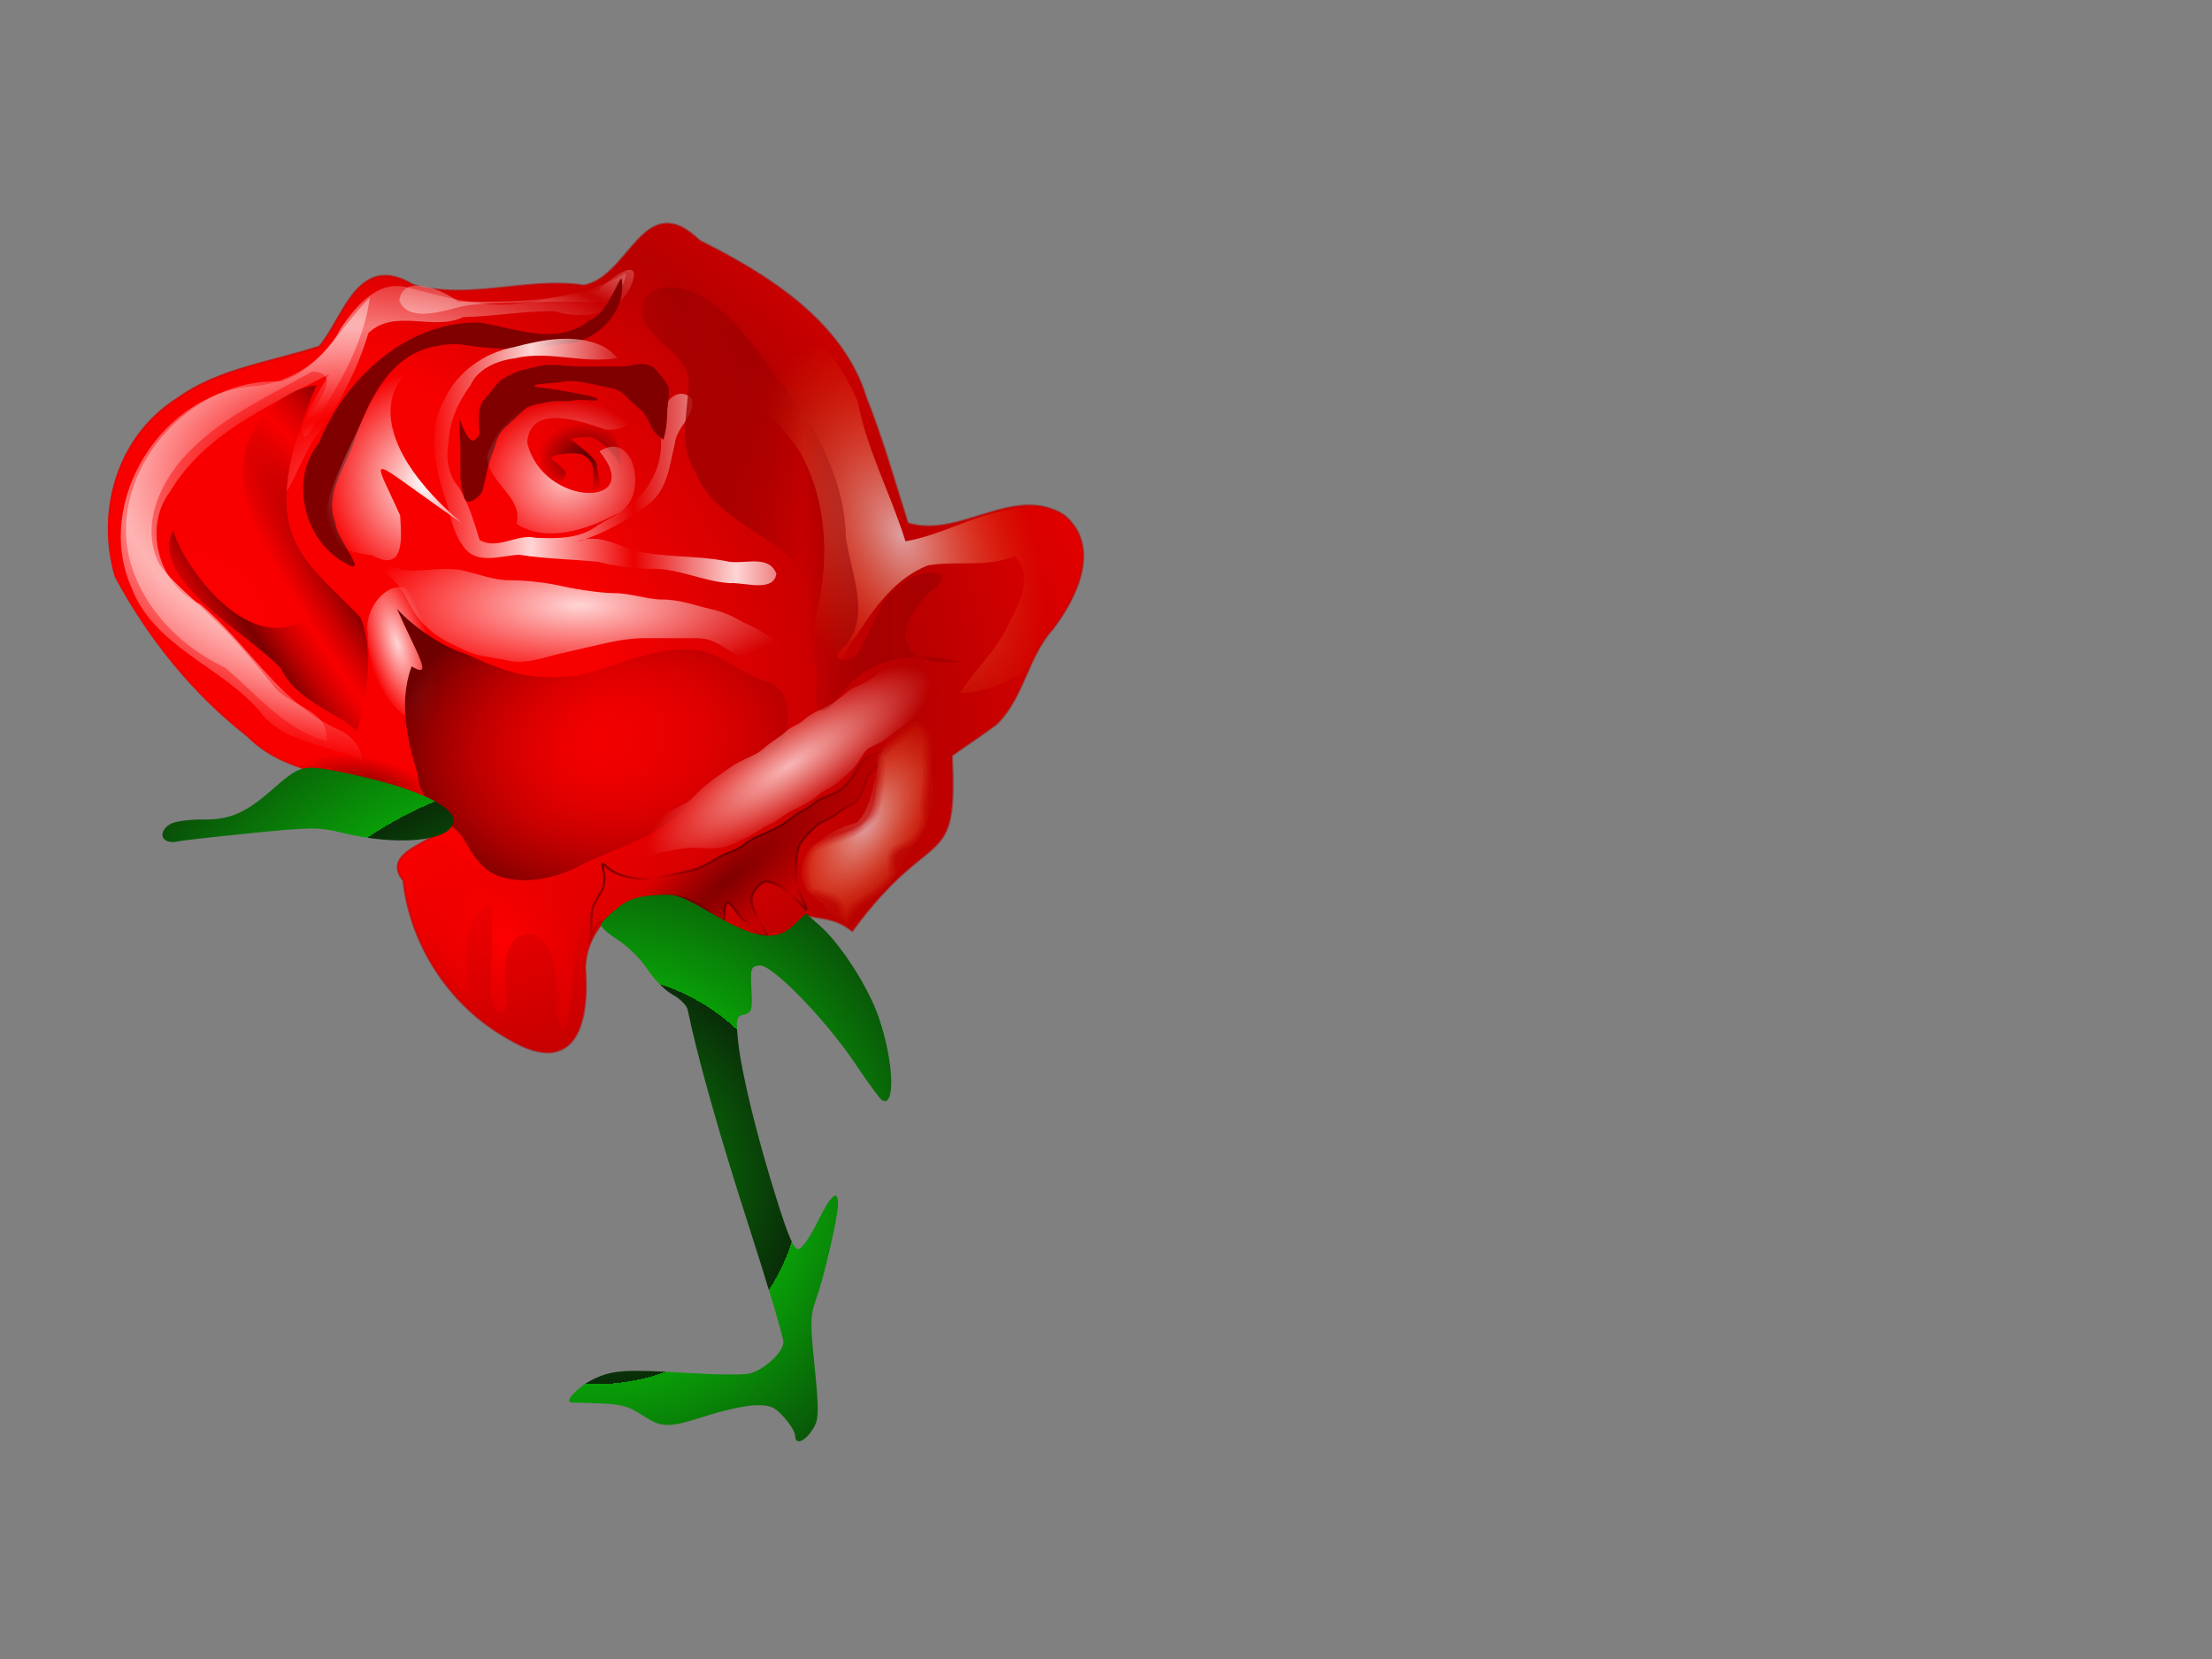 <?xml version="1.0"?><svg width="640" height="480" xmlns="http://www.w3.org/2000/svg" xmlns:xlink="http://www.w3.org/1999/xlink">
 <rect width="100%" height="100%" fill="#808080" stroke="none"/>
 <defs>
  <linearGradient id="linearGradient7475">
   <stop stop-color="#099d08" id="stop7477" offset="0"/>
   <stop stop-color="#092d08" id="stop7479" offset="1"/>
  </linearGradient>
  <radialGradient spreadMethod="repeat" gradientUnits="userSpaceOnUse" gradientTransform="matrix(0.563,-5.591817e-2,5.565792e-2,0.56,-135.988,11.023)" r="105.428" fy="637.867" fx="484.537" cy="637.867" cx="484.537" id="radialGradient7481" xlink:href="#linearGradient7475"/>
  <linearGradient id="linearGradient2918">
   <stop stop-color="#ffd5d5" offset="0" id="stop2920"/>
   <stop stop-color="#ffd5d5" stop-opacity="0" offset="1" id="stop2922"/>
  </linearGradient>
  <linearGradient id="linearGradient2996">
   <stop stop-color="#790000" offset="0" id="stop2998"/>
   <stop stop-color="#a60000" stop-opacity="0" offset="1" id="stop3000"/>
  </linearGradient>
  <linearGradient id="linearGradient3008">
   <stop stop-color="maroon" offset="0" id="stop3010"/>
   <stop stop-color="maroon" stop-opacity="0" offset="1" id="stop3012"/>
  </linearGradient>
  <linearGradient id="linearGradient3018">
   <stop stop-color="white" offset="0" id="stop3020"/>
   <stop stop-color="white" stop-opacity="0" offset="1" id="stop3022"/>
  </linearGradient>
  <linearGradient id="linearGradient3061">
   <stop stop-color="#ffd5d5" offset="0" id="stop3063"/>
   <stop stop-color="#ffd5d5" stop-opacity="0" offset="1" id="stop3065"/>
  </linearGradient>
  <linearGradient id="linearGradient3104">
   <stop stop-color="maroon" offset="0" id="stop3106"/>
   <stop stop-color="maroon" stop-opacity="0" offset="1" id="stop3108"/>
  </linearGradient>
  <linearGradient id="linearGradient3114">
   <stop stop-color="#500" offset="0" id="stop3116"/>
   <stop stop-color="#500" stop-opacity="0" offset="1" id="stop3118"/>
  </linearGradient>
  <linearGradient id="linearGradient3132">
   <stop stop-color="#ffd5d5" offset="0" id="stop3134"/>
   <stop stop-color="#ffd5d5" stop-opacity="0" offset="1" id="stop3136"/>
  </linearGradient>
  <linearGradient id="linearGradient3221">
   <stop stop-color="#fa0000" offset="0" id="stop3223"/>
   <stop stop-color="#f70000" id="stop3432" offset="0.56"/>
   <stop stop-color="#b70000" offset="1" id="stop3225"/>
  </linearGradient>
  <linearGradient id="linearGradient3308">
   <stop stop-color="red" stop-opacity="0" id="stop3310" offset="0"/>
   <stop stop-color="#6e0000" id="stop3312" offset="1"/>
  </linearGradient>
  <linearGradient id="linearGradient3359">
   <stop stop-color="#ffd5d5" stop-opacity="0.852" offset="0" id="stop3361"/>
   <stop stop-color="#ffe6d5" stop-opacity="0" offset="1" id="stop3363"/>
  </linearGradient>
  <linearGradient id="linearGradient3369">
   <stop stop-color="#720000" offset="0" id="stop3371"/>
   <stop stop-color="black" stop-opacity="0" offset="1" id="stop3373"/>
  </linearGradient>
  <linearGradient id="linearGradient3379">
   <stop stop-color="maroon" offset="0" id="stop3381"/>
   <stop stop-color="maroon" stop-opacity="0" offset="1" id="stop3383"/>
  </linearGradient>
  <linearGradient id="linearGradient3389">
   <stop stop-color="red" offset="0" id="stop3391"/>
   <stop stop-color="#df0000" stop-opacity="0" offset="1" id="stop3393"/>
  </linearGradient>
  <linearGradient id="linearGradient3424">
   <stop stop-color="#fa0000" offset="0" id="stop3426"/>
   <stop stop-color="#b70000" stop-opacity="0.5" offset="1" id="stop3428"/>
  </linearGradient>
  <linearGradient id="linearGradient3483">
   <stop stop-color="#a00" offset="0" id="stop3485"/>
   <stop stop-color="#7f0000" stop-opacity="0" offset="1" id="stop3487"/>
  </linearGradient>
  <linearGradient id="linearGradient3493">
   <stop stop-color="#ffd5d5" offset="0" id="stop3495"/>
   <stop stop-color="#ffd5d5" stop-opacity="0" offset="1" id="stop3497"/>
  </linearGradient>
  <linearGradient id="linearGradient3501">
   <stop stop-color="#efedef" offset="0" id="stop3503"/>
   <stop stop-color="#ff5d00" stop-opacity="0" offset="1" id="stop3505"/>
  </linearGradient>
  <linearGradient id="linearGradient3228">
   <stop stop-color="#a00" offset="0" id="stop3230"/>
   <stop stop-color="#a00" stop-opacity="0" offset="1" id="stop3232"/>
  </linearGradient>
  <linearGradient id="linearGradient3653">
   <stop stop-color="#ffd5d5" offset="0" id="stop3655"/>
   <stop stop-color="#ffd5d5" stop-opacity="0" offset="1" id="stop3657"/>
  </linearGradient>
  <linearGradient id="linearGradient3663">
   <stop stop-color="maroon" offset="0" id="stop3665"/>
   <stop stop-color="maroon" stop-opacity="0" offset="1" id="stop3667"/>
  </linearGradient>
  <radialGradient r="35.736" fy="367.258" fx="240.584" cy="367.258" cx="240.584" gradientTransform="matrix(0.586,0.11,-4.66698e-2,0.249,-18.491,110.072)" gradientUnits="userSpaceOnUse" id="radialGradient8509" xlink:href="#linearGradient3663"/>
  <radialGradient r="95.904" fy="274.815" fx="343.485" cy="274.815" cx="343.485" gradientTransform="matrix(0.666,0,0,0.234,-61.137,110.792)" gradientUnits="userSpaceOnUse" id="radialGradient8512" xlink:href="#linearGradient3493"/>
  <linearGradient y2="1.373" x2="3.115" y1="1.373" x1="2.685" spreadMethod="reflect" gradientTransform="matrix(0.666,0,0,0.614,-61.137,-8.551)" id="linearGradient8515" xlink:href="#linearGradient3483"/>
  <radialGradient r="95.726" fy="261.378" fx="473.723" cy="261.378" cx="473.723" gradientTransform="matrix(0.364,-0.133,0.253,0.587,22.015,64.345)" gradientUnits="userSpaceOnUse" id="radialGradient8518" xlink:href="#linearGradient3501"/>
  <radialGradient r="28.831" fy="397.391" fx="469.702" cy="397.391" cx="469.702" gradientTransform="matrix(0.579,0.303,-0.666,1.082,243.228,-333.499)" gradientUnits="userSpaceOnUse" id="radialGradient8521" xlink:href="#linearGradient3501"/>
  <radialGradient r="28.831" fy="397.391" fx="469.702" cy="397.391" cx="469.702" gradientTransform="matrix(0.579,0.303,-0.666,1.082,243.228,-333.499)" gradientUnits="userSpaceOnUse" id="radialGradient8524" xlink:href="#linearGradient3501"/>
  <radialGradient r="28.831" fy="397.391" fx="469.702" cy="397.391" cx="469.702" gradientTransform="matrix(0.579,0.303,-0.666,1.082,243.228,-333.499)" gradientUnits="userSpaceOnUse" id="radialGradient8527" xlink:href="#linearGradient3501"/>
  <radialGradient r="28.831" fy="397.391" fx="469.702" cy="397.391" cx="469.702" gradientTransform="matrix(0.579,0.303,-0.666,1.082,243.228,-333.499)" gradientUnits="userSpaceOnUse" id="radialGradient8530" xlink:href="#linearGradient3501"/>
  <radialGradient r="28.831" fy="397.391" fx="469.702" cy="397.391" cx="469.702" gradientTransform="matrix(0.579,0.303,-0.666,1.082,243.228,-333.499)" gradientUnits="userSpaceOnUse" id="radialGradient8533" xlink:href="#linearGradient3501"/>
  <radialGradient r="40.555" fy="456.771" fx="310.659" cy="456.771" cx="310.659" spreadMethod="reflect" gradientTransform="matrix(0.666,-0.442,0.669,0.856,-366.764,18.044)" gradientUnits="userSpaceOnUse" id="radialGradient8536" xlink:href="#linearGradient3389"/>
  <radialGradient r="66.669" fy="432.156" fx="401.573" cy="432.156" cx="401.573" gradientTransform="matrix(0.705,-0.611,0.158,0.155,-141.192,433.458)" gradientUnits="userSpaceOnUse" id="radialGradient8539" xlink:href="#linearGradient3379"/>
  <radialGradient r="66.669" fy="432.156" fx="401.573" cy="432.156" cx="401.573" spreadMethod="reflect" gradientTransform="matrix(0.705,-0.611,0.158,0.155,-141.192,433.458)" gradientUnits="userSpaceOnUse" id="radialGradient8541" xlink:href="#linearGradient3369"/>
  <radialGradient r="68.643" fy="375.274" fx="434.364" cy="375.274" cx="434.364" gradientTransform="matrix(0.586,-0.391,0.127,0.161,-73.958,330.991)" gradientUnits="userSpaceOnUse" id="radialGradient8544" xlink:href="#linearGradient3359"/>
  <radialGradient r="39.487" fy="241.636" fx="337.811" cy="241.636" cx="337.811" gradientTransform="matrix(0.666,0,0,0.591,-61.565,-4.049)" gradientUnits="userSpaceOnUse" id="radialGradient8547" xlink:href="#linearGradient3132"/>
  <radialGradient r="27.261" fy="229.493" fx="345.449" cy="229.493" cx="345.449" gradientTransform="matrix(0.49,2.288042e-6,-2.022767e-6,0.368,-0.245,47.928)" gradientUnits="userSpaceOnUse" id="radialGradient8550" xlink:href="#linearGradient3114"/>
  <linearGradient y2="3.031" x2="3.016" y1="3.031" x1="3.363" gradientTransform="matrix(0.666,0,0,0.614,-61.137,-8.551)" id="linearGradient8553" xlink:href="#linearGradient3104"/>
  <linearGradient y2="2.118" x2="2.513" y1="2.118" x1="2.071" spreadMethod="reflect" gradientTransform="matrix(0.666,0,0,0.614,-61.137,-8.551)" id="linearGradient8556" xlink:href="#linearGradient3061"/>
  <radialGradient r="32.213" fy="235.695" fx="276.574" cy="235.695" cx="276.574" gradientTransform="matrix(0.948,1.52721e-2,-1.895433e-2,0.999,-134.599,-100.221)" gradientUnits="userSpaceOnUse" id="radialGradient8559" xlink:href="#linearGradient3018"/>
  <linearGradient y2="1.929" x2="1.697" y1="1.929" x1="2.166" gradientTransform="matrix(0.666,0,0,0.614,-61.137,-8.551)" id="linearGradient8562" xlink:href="#linearGradient3008"/>
  <linearGradient y2="4.098" x2="1.633" y1="4.098" x1="1.578" gradientTransform="matrix(2.244,0.181,0,0.72,-456.014,-67.849)" id="linearGradient8565" xlink:href="#linearGradient3228"/>
  <radialGradient r="39.844" fy="288.333" fx="233.894" cy="288.333" cx="233.894" spreadMethod="reflect" gradientTransform="matrix(-1.15,-1.712,0.326,-0.186,281.573,633.796)" gradientUnits="userSpaceOnUse" id="radialGradient8568" xlink:href="#linearGradient2996"/>
  <radialGradient r="114.765" fy="249.429" fx="273.813" cy="249.429" cx="273.813" spreadMethod="reflect" gradientTransform="matrix(0.335,6.396195e-2,-4.778956e-2,0.213,31.482,73.605)" gradientUnits="userSpaceOnUse" id="radialGradient8571" xlink:href="#linearGradient2918"/>
  <radialGradient r="85.921" fy="353.067" fx="373.925" cy="353.067" cx="373.925" gradientTransform="matrix(0.856,-9.581519e-2,7.740234e-2,0.587,-161.164,43.944)" gradientUnits="userSpaceOnUse" id="radialGradient8574" xlink:href="#linearGradient3308"/>
  <radialGradient r="3.485" fy="303.991" fx="249.545" cy="303.991" cx="249.545" gradientTransform="matrix(2.689,-0.215,1.857,7.096,-1120.6,-1917.268)" gradientUnits="userSpaceOnUse" id="radialGradient8577" xlink:href="#linearGradient3653"/>
  <radialGradient r="114.765" fy="249.429" fx="273.813" cy="249.429" cx="273.813" spreadMethod="reflect" gradientTransform="matrix(0.335,6.396195e-2,-4.778956e-2,0.213,31.482,75.101)" gradientUnits="userSpaceOnUse" id="radialGradient8580" xlink:href="#linearGradient2918"/>
  <radialGradient r="212.105" fy="404.676" fx="151.977" cy="404.676" cx="151.977" spreadMethod="reflect" gradientTransform="matrix(0.925,0.377,-0.305,0.635,40.679,-140.507)" gradientUnits="userSpaceOnUse" id="radialGradient8583" xlink:href="#linearGradient3221"/>
  <radialGradient r="212.105" fy="404.929" fx="151.241" cy="404.929" cx="151.241" gradientTransform="matrix(0.925,0.377,-0.305,0.635,41.436,-140.39)" gradientUnits="userSpaceOnUse" id="radialGradient8585" xlink:href="#linearGradient3424"/>
 </defs>
 <g>
  <title>Layer 1</title>
  <g id="layer1">
   <g id="g8600">
    <path fill="url(#radialGradient8583)" fill-rule="evenodd" stroke="url(#radialGradient8585)" stroke-width="0.639px" d="m118.793,229.532c-15.781,-5.227 -34.967,-4.288 -47.081,-16.597c-16.141,-12.561 -28.915,-28.802 -38.229,-46.13c-5.458,-18.499 0.243,-40.395 18.047,-51.575c11.864,-8.54 27.228,-10.414 40.913,-14.946c7.155,-8.391 11.015,-27.409 27.013,-17.859c16.264,4.723 33.064,-2.299 49.511,0.188c13.417,-2.531 17.268,-28.607 33.498,-12.928c20.416,10.171 41.497,23.754 48.148,45.439c4.75,11.871 8.172,24.138 12.023,36.27c15.141,4.685 30.694,-11.363 45.162,-2.358c10.879,9.021 3.785,23.803 -3.294,33.021c-7.391,8.296 -8.232,19.655 -16.289,27.523c-6.165,4.57 -9.636,6.613 -12.822,9.042c1.704,34.586 -5.468,18.847 -28.815,50.727c-4.845,-3.797 -7.875,-3.319 -13.509,-4.641c-8.421,16.442 -24.137,2.946 -35.116,-3.396c-14.772,-6.639 -28.502,6.041 -28.696,18.692c1.564,21.109 -5.786,30.381 -22.155,20.506c-17.233,-9.592 -28.372,-27.45 -30.35,-45.769c-9.175,-11.359 23.713,-11.835 7.048,-21.841c-1.408,-1.405 -3.057,-2.662 -5.009,-3.37z" id="path2020"/>
    <path opacity="0.566" fill="url(#radialGradient8580)" fill-rule="evenodd" stroke-width="1px" d="m104.911,220.185c-9.831,-4.894 -22.756,-4.851 -29.77,-14.407c-11.227,-13.066 -30.603,-18.646 -37.092,-35.749c-11.095,-24.968 9.18,-57.161 36.387,-58.363c10.098,-1.376 19.445,-7.466 24.142,-16.608c4.177,-6.218 10.405,-13.954 18.879,-12c10.945,2.756 22.07,6.248 33.498,4.639c7.495,-0.707 14.719,-3.104 22.225,-3.731c2.59,-3.022 13.27,-10.78 9.437,-1.417c-3.613,8.833 -14.176,9.903 -22.121,7.509c-8.861,-0.146 -17.625,1.502 -26.472,1.688c-8.677,4.18 -19.824,-2.659 -27.433,4.619c-3.146,10.582 -8.308,20.444 -14.863,29.287c-3.311,4.459 -7.477,15.235 -8.813,16.463c0.479,-12.284 6.014,-23.659 12.389,-33.919c-16.868,8.923 -35.993,17.009 -46.169,34.154c-7.875,10.425 -3.085,27.312 8.808,32.452c14.013,11.761 23.39,29.316 40.836,36.707c3.293,1.642 5.829,4.956 6.134,8.676z" id="path2950"/>
    <path fill="url(#radialGradient8577)" fill-rule="evenodd" stroke-width="1px" d="m126.516,210.435c-13.199,-0.873 -20.351,-15.353 -20.111,-27.26c-1.587,-8.247 9.104,-19.371 14.754,-9.262c7.337,10.561 6.165,24.369 5.356,36.522z" id="path3651"/>
    <path fill="url(#radialGradient8574)" fill-rule="evenodd" stroke-width="1px" d="m225.221,216.792c-9.209,6.646 -19.023,7.573 -26.417,16.465c-7.235,8.08 -20.273,12.235 -29.937,16.579c-6.4,3.801 -16.032,6.318 -24.04,3.84c-5.89,-1.846 -8.535,-7.421 -11.328,-11.993c-5.244,-5.105 -12.095,-10.066 -12.696,-17.636c-2.585,-9.009 -5.713,-20.4 -1.703,-31.239c6.428,3.771 1.795,-3.097 -4.268,-16.689c5.329,5.84 13.819,11.24 19.431,12.875c11.044,4.81 17.465,8.187 32.79,6.483c12.015,-2.634 24.388,-9.754 36.883,-6.907c6.309,1.922 12.376,7.474 18.925,8.849c6.787,3.591 6.16,13.708 2.361,19.373z" id="path3229"/>
    <path opacity="0.648" fill="url(#radialGradient8571)" fill-rule="evenodd" stroke-width="1px" d="m181.087,79.052c-14.636,8.472 -32.12,8.403 -48.517,8.169c-4.203,-3.192 -15.845,-8.396 -17.049,-0.315c2.256,6.017 11.117,3.526 16.085,2.262c7.006,-1.993 14.345,-1.069 21.528,-1.75c6.514,-0.208 13.035,-0.215 19.55,-0.014c3.96,-0.944 8.401,-3.815 8.403,-8.352zm-74.065,7.001c-8.437,8.252 -13.879,20.663 -25.958,24.34c-25.988,-1.164 -49.9,25.701 -43.576,51.438c3.66,14.014 14.661,25.246 27.565,31.299c9.289,7.697 17.282,18.042 29.412,21.336c1.054,-8.853 -9.972,-10.004 -14.599,-15.15c-5.692,-7.01 -11.427,-13.98 -18.01,-20.2c-5.098,-5.358 -11.327,-9.774 -15.662,-15.768c-6.057,-11.562 0.615,-25.224 9.294,-33.431c9.899,-9.873 22.859,-15.596 34.845,-22.42c10.362,0.497 -1.504,12.029 -3.038,16.553c0.829,6.95 4.814,-4.659 6.779,-6.409c5.968,-9.718 11.386,-20.147 12.949,-31.588z" id="path2941"/>
    <path fill="url(#radialGradient8568)" fill-rule="evenodd" stroke-width="1px" d="m91.563,111.462c-18.336,43.778 -4.564,48.988 12.774,67.243c3.214,7.323 2.758,21.104 -1.036,32.806c-4.548,-4.717 -18.091,-8.977 -21.911,-18.026c-9.747,-10.277 -38.612,-25.907 -31.199,-40.154c0.87,6.483 20.288,38.224 39.407,25.238c-11.496,-17.446 -29.753,-40.65 -11.801,-60.047c3.5,-3.734 8.403,-6.45 13.766,-7.06z" id="path2973"/>
    <path fill="url(#linearGradient8565)" fill-rule="evenodd" stroke-width="1px" d="m211.223,174.272c-24.125,-1.744 -48.249,-3.825 -72.181,-7.382c-6.663,-0.469 -13.449,-0.495 -19.908,-2.398c-4.087,-2.803 -0.865,-8.599 -3.861,-12.011c-5.539,0.189 -2.57,-9.39 1.833,-5.394c6.364,0.902 12.962,-1.733 19.131,0.886c6.397,2.174 12.407,5.343 18.805,7.511c15.258,6.684 30.502,14.163 47.162,16.574c3.025,0.659 6.043,1.359 9.019,2.213z" id="path2341"/>
    <path fill="url(#linearGradient8562)" fill-rule="evenodd" stroke-width="1px" d="m126.267,100.147c-13.363,2.191 -19.84,15.873 -23.758,27.383c-2.47,7.766 -8.825,15.288 -5.462,23.792c0.178,4.83 11.406,17.051 1.537,10.823c-10.903,-6.921 -14.667,-23.703 -6.33,-33.981c7.642,-18.656 25.445,-35.339 46.593,-34.838c10.469,1.655 22.372,6.928 31.859,-0.714c4.895,-1.805 8.058,-11.495 9.115,-12.112c1.787,10.099 -8.142,19.388 -18.001,19.085c-9.682,2.216 -19.344,1.472 -29.1,-0.005c-2.162,-0.069 -4.341,0.075 -6.452,0.567z" id="path3006"/>
    <path fill="url(#radialGradient8559)" fill-rule="evenodd" stroke-width="1px" d="m107.58,160.658c-22.683,-2.513 -11.688,-19.584 -0.322,-44.288c5.023,-8.615 15.865,-22.087 27.703,-14.636c-23.318,0.546 -34.166,21.572 -1.334,49.647c-28.242,-19.527 -26.498,-21.464 -17.849,-2.234c0.248,5.242 1.879,17.018 -8.198,11.511z" id="path3016"/>
    <path fill="url(#linearGradient8556)" fill-rule="evenodd" stroke-width="1px" d="m178.591,103.59c-9.875,1.752 -19.884,-2.304 -29.718,0.102c-5.231,0.651 -10.703,3.095 -12.785,7.838c-3.505,4.743 -5.971,10.194 -6.289,15.968c-0.826,4.611 -0.363,9.723 2.939,13.475c2.859,4.758 4.418,10.04 6.011,15.242c5.18,3.065 10.724,-1.877 16.196,-0.614c6.193,0.276 13.061,0.309 18.042,-3.65c5.898,-3.341 12.363,-6.775 15.334,-12.858c2.834,-4.63 3.448,-10.111 2.609,-15.302c-1.145,-4.453 4.349,-13.355 9.238,-8.414c1.138,4.909 -4.469,8.121 -4.891,12.844c-1.623,6.427 -2.049,14.149 -8.529,18.268c-5.867,4.561 -12.649,8.15 -19.951,10.355c5.659,-2.692 11.513,0.732 16.82,2.442c8.608,2.111 17.66,1.347 26.357,3.044c4.915,1.336 12.327,-2.265 14.656,3.672c-0.814,5.547 -9.342,2.398 -13.545,2.723c-7.932,-0.537 -15.164,-4.484 -23.216,-4.15c-4.982,-0.128 -9.945,-0.799 -14.733,-2.021c-7.661,-0.732 -15.392,-0.873 -23,-2.047c-5.142,0.27 -11.928,2.873 -15.65,-1.846c-4.014,-4.922 -4.294,-11.338 -6.479,-16.974c-2.619,-8.594 -3.989,-18.294 0.767,-26.503c3.598,-7.54 11.253,-13.121 19.99,-14.777c8.213,-2.142 17.679,-4.013 25.662,-0.229c1.622,0.858 3.078,2.005 4.163,3.415z" id="path3059"/>
    <path fill="url(#linearGradient8553)" fill-rule="evenodd" stroke-width="1px" d="m191.939,127.205c0.509,-1.573 1.068,-4.384 1.068,-7.379c0,-1.661 0.534,-4.515 0.534,-6.887c0,-1.946 -2.955,-4.942 -3.737,-5.904c-1.642,-2.018 -4.738,-1.86 -6.407,-1.476c-2.586,0.596 -4.941,0.492 -7.475,0.492c-2.67,0 -5.339,0 -8.009,0c-3.033,0 -5.46,-0.492 -8.543,-0.492c-3.164,0 -5.229,0.836 -8.009,1.476c-2.229,0.513 -5.553,2.165 -6.941,3.444c-1.617,1.49 -2.446,3.238 -3.737,4.428c-2.03,1.871 -2.136,4.084 -2.136,6.887c0,3.605 0.825,3.668 -1.068,5.412c-1.792,1.651 -4.111,-4.822 -4.271,-5.412c-0.691,-2.545 0,5.248 0,7.871c0,2.46 0,4.92 0,7.379c0,2.945 0.381,4.358 1.068,6.887c0.821,3.026 4.919,-0.42 5.339,-1.968c0.615,-2.265 1.089,-4.999 1.602,-6.887c0.541,-1.994 1.715,-4.844 2.136,-6.395c0.726,-2.676 1.519,-3.86 3.204,-5.412c2.315,-2.133 3.18,-2.931 5.339,-4.92c1.282,-1.181 4.863,-1.612 6.407,-1.968c2.602,-0.599 5.33,0.002 7.475,-0.492c2.189,-0.504 5.738,0.154 6.407,0c3.44,-0.792 -6.667,-2.311 -10.144,-2.952c-2.963,-0.546 -6.661,-0.855 -6.941,-0.984c-2.279,-1.05 5.003,-0.906 7.475,-1.476c2.366,-0.545 5.925,0.012 8.009,0.492c1.968,0.453 5.013,1.032 6.941,1.476c2.467,0.568 4.17,2.858 5.339,3.936c2.262,2.084 3.197,2.448 4.271,4.428c1.531,2.822 1.52,4.125 4.805,6.395" id="path3094"/>
    <path fill="url(#radialGradient8550)" fill-rule="evenodd" stroke-width="1px" d="m187.134,130.648c-1.374,-0.612 -3.978,-4.157 -5.339,-5.412c-1.742,-1.605 -2.685,-2.467 -4.805,-3.444c-2.196,-1.012 -3.263,-1.858 -5.873,-2.46c-2.291,-0.528 -4.876,-0.492 -7.475,-0.492c-1.782,0 -4.543,2.218 -5.339,2.952c-1.67,1.539 -2.947,2.309 -4.271,3.936c-1.334,1.639 -1.811,3.337 -2.67,4.92c-0.975,1.796 -0.432,4.804 0,6.396c0.499,1.838 4.651,2.055 6.407,2.46c3.418,0.787 4.903,-0.181 5.873,-1.968c0.746,-1.375 -3.247,-3.976 -3.737,-4.428c-1.759,-1.621 4.62,-1.968 5.873,-1.968c3.087,0 4.303,1.042 5.339,2.952c0.948,1.747 0.534,4.742 0.534,6.887c0,1.615 -1.352,2.983 -2.136,4.428c-0.846,1.559 3.279,-2.245 3.737,-3.936c0.716,-2.64 -0.534,-4.525 -0.534,-6.887c0,-1.448 -3.083,-3.825 -3.737,-4.428c-1.284,-1.183 -3.594,-2.82 -3.737,-2.952c-0.651,-0.6 5.084,-1.101 6.407,-0.492c2.664,1.228 4.518,3.255 5.873,4.92c1.628,2 2.026,3.04 2.67,5.412c0.786,2.898 0.647,3.727 0,4.92c-1.197,2.205 -0.534,-4.914 -0.534,-7.379c0,-2.845 -0.142,-4.689 -1.068,-6.395c-1.795,-3.308 1.091,-1.711 2.67,-0.984c2.762,1.273 2.603,2.69 5.873,3.444z" id="path3112"/>
    <path opacity="0.9" fill="url(#radialGradient8547)" fill-rule="evenodd" stroke-width="1px" d="m168.248,107.78c-10.746,5.443 -23.079,11.609 -27.271,23.802c-0.397,7.882 10.751,12.289 8.429,19.986c8.541,5.524 20.28,1.774 28.486,-2.654c10.243,-3.641 6.229,-25.223 -4.457,-18.336c13.725,16.576 -16.544,16.351 -20.914,-2.581c0.898,-11.411 15.717,-6.117 22.609,-3.748c13.311,1.515 9.156,-16.984 -2.222,-15.865c-1.531,-0.335 -3.091,-0.554 -4.66,-0.602z" id="path3208"/>
    <path fill="url(#radialGradient8544)" fill-rule="evenodd" stroke-width="1px" d="m185.532,240.847c1.625,-0.596 4.46,-3.126 5.873,-4.428c1.582,-1.458 3.434,-2.32 5.873,-3.444c2.518,-1.16 3.334,-2.58 5.339,-4.428c1.773,-1.633 4.097,-3.323 6.407,-4.92c2.83,-1.956 3.521,-2.606 6.407,-3.936c2.703,-1.245 4.146,-1.852 5.873,-3.444c1.708,-1.573 4.256,-2.938 5.873,-4.428c1.92,-1.769 3.704,-1.937 5.873,-3.936c1.67,-1.539 5.622,-3.024 6.941,-3.936c1.724,-1.192 3.105,-1.877 4.805,-3.444c1.663,-1.533 3.169,-1.952 5.339,-2.952c2.04,-0.94 4.569,-3.226 5.873,-4.428c1.207,-1.112 5.215,-0.984 7.475,-0.984c3.057,0 5.137,0.153 6.941,0.984c2.854,1.315 4.133,1.494 3.203,4.92c-0.681,2.509 -1.631,2.979 -3.737,4.92c-1.891,1.743 -3.32,2.567 -5.339,4.428c-2.379,2.192 -4.885,3.517 -6.941,5.412c-1.744,1.607 -3.927,2.547 -5.873,3.444c-1.688,0.778 -2.9,3.726 -4.271,5.412c-1.751,2.151 -4.081,3.76 -5.339,4.92c-1.355,1.249 -3.821,2.045 -5.339,3.444c-1.583,1.459 -5.213,3.385 -7.475,4.428c-2.4,1.106 -4.179,2.909 -6.407,3.936c-2.879,1.326 -4.431,2.779 -6.941,3.936c-3.117,1.436 -3.917,2.296 -7.475,2.952c-2.441,0.45 -5.511,0 -8.009,0c-3.042,0 -6.637,0.928 -9.611,1.476c-2.763,0.509 -5.63,3.153 -7.475,4.428c-2.231,1.541 0.272,-4.447 0.534,-5.412c0.573,-2.11 1.037,-2.316 1.602,-4.92z" id="path3357"/>
    <path fill="url(#radialGradient8539)" fill-rule="evenodd" stroke="url(#radialGradient8541)" stroke-width="0.639px" d="m258.679,216.249c-1.517,0.014 -4.769,1.459 -6.941,2.46c-1.821,0.839 -3.007,2.589 -3.737,3.936c-1.205,2.221 -2.982,4.224 -4.271,5.412c-1.43,1.318 -4.295,2.225 -5.873,2.952c-2.362,1.088 -3.512,2.602 -5.339,3.444c-1.998,0.92 -3.666,2.411 -5.873,3.936c-1.938,1.339 -4.036,2.105 -5.873,2.952c-2.406,1.108 -3.965,1.686 -5.339,2.952c-1.398,1.288 -4.465,2.303 -5.873,2.952c-2.337,1.077 -3.873,2.276 -6.407,3.444c-2.541,1.171 -4.109,1.315 -6.941,1.968c-2.636,0.607 -5.176,0.946 -7.475,1.476c-2.369,0.546 -5.826,-0.112 -7.475,-0.492c-2.476,-0.57 -4.464,-1.653 -5.873,-2.952c-2.252,-2.075 -0.534,0.455 -0.534,3.444c0,3.419 -0.924,3.671 -2.136,5.904c-1.017,1.873 -1.602,3.11 -1.602,5.904c0,2.605 0.013,4.87 -0.534,6.887c-0.374,1.38 1.183,-3.656 1.602,-4.428c0.705,-1.3 3.326,-2.573 4.271,-3.444c2.313,-2.131 3.511,-2.601 6.407,-3.936c1.947,-0.897 4.107,-0.946 6.407,-1.476c2.154,-0.496 4.882,-0.597 7.475,0c2.284,0.526 3.59,1.408 5.873,2.46c1.767,0.814 3.71,3.425 5.873,4.92c1.623,1.122 0.694,-3.739 1.602,-5.412c0.9,-1.659 2.848,2.624 4.271,3.936c2.286,2.106 3.728,3.932 5.873,4.92c3.058,1.409 1.38,-0.409 0,-2.952c-1.118,-2.06 -2.222,-4.253 -2.67,-5.904c-0.696,-2.564 1.161,-4.514 2.67,-5.904c1.834,-1.69 6.071,1.167 6.407,1.476c2.381,2.194 3.957,3.057 5.873,5.412c2.114,2.597 -0.677,-3.216 -1.068,-3.936c-1.063,-1.958 -1.068,-4.679 -1.068,-6.887c0,-2.763 0.062,-5.525 1.068,-7.379c0.917,-1.69 2.848,-3.608 4.805,-5.412c1.24,-1.143 4.382,-2.07 5.873,-3.444c1.703,-1.569 3.957,-2.17 5.339,-3.444c1.654,-1.524 2.662,-4.398 3.204,-6.395c0.529,-1.948 2.735,-3.504 3.737,-4.428c1.811,-1.668 2.898,-2.81 4.271,-4.92z" id="path3367"/>
    <path fill="url(#radialGradient8536)" fill-rule="evenodd" stroke-width="1px" d="m120.394,249.211c-5.213,9.055 1.799,17.9 6.454,25.199c1.112,4.206 6.757,15.645 9.199,12.241c-2.055,-7.947 -2.936,-21.38 5.816,-24.867c1.289,7.131 -0.061,14.74 0.398,22.075c-1.861,4.031 2.811,14.937 4.606,6.322c-1.156,-6.575 -2.5,-21.426 7.793,-19.769c7.82,4.721 6.106,15.545 6.165,23.376c1.724,-1.957 0.418,-19.56 0.824,-7.199c-1.454,3.82 1.047,18.175 2.645,8.496c2.386,-8.772 0.289,-18.176 3.907,-26.603c3.158,-5.465 6.904,-19.204 -4.171,-14.776c-12.605,4.903 -26.481,-1.497 -36.019,-9.876c-3.703,-1.063 -4.312,4.862 -7.619,5.38z" id="path3387"/>
    <path opacity="0.2" fill="url(#radialGradient8533)" fill-rule="evenodd" stroke-width="1px" id="path3401" d="m264.571,210.752c-2.403,3.198 -6.175,5.414 -8.764,8.344c0.534,5.327 -0.211,10.691 -1.52,15.901c-2.527,6.77 -11.004,8.134 -17.194,10.664c-3.267,1.977 -3.261,6.639 -2.373,9.84c-0.364,2.643 3.812,1.654 5.391,2.82c3.287,0.745 4.459,4.132 4.767,6.579c1.28,-5.972 9.566,-6.761 12.448,-11.719c-0.641,-3.022 -1.364,-7.309 2.477,-8.842c4.356,-1.204 7.904,-5.299 6.391,-9.59c0.093,-5.181 1.204,-10.3 0.729,-15.555c-0.129,-2.856 0.978,-5.8 -1.332,-8.209c-0.271,-0.272 -0.698,-1.322 -1.02,-0.23z"/>
    <path opacity="0.2" fill="url(#radialGradient8530)" fill-rule="evenodd" stroke-width="1px" id="path3406" d="m264.883,209.505c-2.76,3.387 -6.572,6.049 -9.638,9.188c-0.017,3.675 0.252,7.459 -0.645,11.084c0.241,5.827 -4.153,10.921 -10.091,12.487c-3.473,1.88 -9.565,1.657 -10.331,6.236c-1.059,2.794 -0.769,6.251 0.416,8.861c3.59,1.121 9.153,1.708 9.203,6.276c0.493,2.123 1.188,5.323 1.747,1.435c1.228,-5.96 10.154,-6.616 12.49,-11.93c-0.548,-2.739 -1.491,-6.809 2.061,-8.248c4.623,-1.325 8.299,-5.605 6.765,-10.185c0.202,-5.353 1.196,-10.681 0.749,-16.131c0.048,-2.804 0.806,-5.555 -1.436,-7.902c-0.301,-0.383 -0.745,-1.143 -1.291,-1.17z"/>
    <path opacity="0.2" fill="url(#radialGradient8527)" fill-rule="evenodd" stroke-width="1px" id="path3411" d="m268.289,216.741c0,0.957 0,4.936 0,7.379c0,2.35 -0.098,5.282 -0.534,6.887c-0.582,2.145 0,5.155 0,7.379c0,1.734 -2.376,4.157 -3.204,4.92c-1.527,1.407 -4,1.718 -5.339,2.952c-1.703,1.569 -1.024,4.098 -0.534,5.904c0.641,2.361 -2.728,4.468 -4.805,5.904c-2.478,1.712 -5.006,3.137 -6.407,4.428c-0.904,0.833 -1.782,4.6 -2.136,5.904c-0.601,2.216 -2.068,-4.18 -2.67,-6.395c-0.578,-2.131 -4.24,-2.945 -6.407,-3.444c-3.535,-0.814 -2.357,-1.309 -3.203,-4.428c-0.86,-3.168 0.715,-6.729 1.602,-8.363c0.96,-1.77 12.061,-4.226 14.416,-6.395c2.519,-2.321 3.399,-2.689 4.271,-5.904c0.664,-2.449 0.468,-4.677 1.068,-6.887c0.582,-2.145 0,-5.155 0,-7.379c0,-1.66 3.374,-3.601 4.271,-4.428c2.222,-2.047 3.992,-3.756 5.339,-5.412c1.821,-2.237 4.107,3.632 4.271,3.936c0.557,1.027 0,2.296 0,3.444z"/>
    <path opacity="0.2" fill="url(#radialGradient8524)" fill-rule="evenodd" stroke-width="1px" id="path3414" d="m264.633,208.239c-3.109,2.119 -5.151,5.664 -8.514,7.672c-4.454,2.485 -1.053,7.659 -2.56,11.393c-0.398,4.314 -0.781,9.2 -5.204,11.815c-4.322,2.889 -10.52,2.956 -14.322,6.387c-2.283,3.822 -2.506,8.76 -0.541,12.621c3.008,1.884 9.016,1.217 8.974,5.815c0.919,1.503 0.446,5.579 2.996,5.425c1.669,-2.673 1.049,-6.855 4.949,-8.247c3.054,-2.581 9.103,-4.396 8.977,-8.862c-1.085,-2.544 -0.911,-6.21 2.706,-6.828c4.488,-1.702 7.572,-6.307 6.141,-10.818c0.406,-5.686 1.109,-11.455 0.749,-17.243c0.767,-3.223 -0.423,-7.054 -3.414,-9.015c-0.292,-0.109 -0.621,-0.167 -0.937,-0.115z"/>
    <path opacity="0.2" fill="url(#radialGradient8521)" fill-rule="evenodd" stroke-width="1px" d="m264.758,207.606c-14.061,4.678 -8.938,22.334 -16.791,30.4c-11.614,2.719 -23.815,14.443 -9.893,23.432c7.04,12.457 15.923,-2.263 21.262,-8.691c4.428,-8.767 13.098,-17.049 10.204,-28.239c-0.542,-5.575 2.62,-14.645 -4.782,-16.901z" id="path3419"/>
    <path opacity="0.665" fill="url(#radialGradient8518)" fill-rule="evenodd" stroke-width="1px" d="m192.267,69.588c-9.753,0.304 -11.576,15.905 -3.001,19.551c8.863,5.317 16.851,12.026 23.339,20.084c6.25,7.16 13.516,13.571 18.817,21.476c9.698,17.272 8.458,38.555 1.904,56.687c-1.511,5.155 -7.233,19.086 3.234,15.919c5.577,-4.972 6.057,-13.637 11.378,-19.568c5.099,-8.11 11.338,-16.563 20.526,-20.154c8.32,-1.425 17.143,0.68 25.137,-2.657c6.045,6.067 0.68,14.544 -2.275,20.74c-3.537,6.917 -9.37,12.256 -13.486,18.781c17.018,-0.356 33.52,-15.279 32.705,-32.846c2.985,-8.399 -2.27,-20.286 -12.048,-20.403c-12.963,-0.776 -24.078,7.317 -36.517,9.413c-4.199,-13.579 -11.083,-26.296 -13.806,-40.321c-7.702,-18.884 -25.01,-31.143 -41.102,-42.476c-4.437,-2.67 -9.562,-4.525 -14.806,-4.226z" id="path3476"/>
    <path fill="url(#linearGradient8515)" fill-rule="evenodd" stroke-width="1px" d="m235.08,191.161c-2.202,-9.633 3.009,-21.87 -5.876,-29.22c-9.059,-8.62 -22.795,-12.803 -27.894,-25.131c-5.138,-7.653 -2.463,-16.85 -2.085,-25.304c1.008,-10.539 -15.066,-12.82 -13.42,-23.576c3.562,-7.959 14.382,-4.604 19.884,-0.536c9.669,7.361 15.955,18.102 23.431,27.486c8.706,11.845 15.292,25.771 15.647,40.695c1.307,10.184 7.294,21.943 -0.048,31.205c-7.213,5.138 3.692,5.605 4.512,-0.027c3.986,-5.647 4.819,-13.445 11.309,-17.138c3.746,-5.165 18.703,-5.853 8.631,1.582c-4.535,4.129 -10.662,12.284 -4.779,17.832c3.203,3.118 13.803,2.918 13.174,2.352c-10.567,-2.498 -22.81,-1.996 -31.076,5.905c-2.977,3.163 -10.098,14.573 -10.593,3.955c0.469,-3.197 1.469,-7.337 -0.816,-10.078z" id="path3481"/>
    <path fill="url(#radialGradient8512)" fill-rule="evenodd" stroke-width="1px" d="m234.069,206.997c4.347,-4.135 2.259,-7.947 0,-12.11c-2.882,-5.311 -1.962,-6.027 -7.077,-8.384c-4.103,-1.89 -6.007,-3.699 -10.11,-5.589c-4.318,-1.99 -5.638,-3.395 -11.121,-4.658c-4.634,-1.067 -8.946,-2.795 -14.154,-2.795c-4.325,0 -9.094,-1.863 -14.154,-1.863c-3.396,0 -10.706,-1.069 -14.154,-1.863c-5.04,-1.161 -10.856,-1.863 -16.176,-1.863c-4.127,0 -8.939,-1.826 -13.143,-2.795c-4.409,-1.016 -10.594,0 -15.165,0c-3.197,0 -6.239,-1.477 -9.099,-2.795c-3.679,-1.695 5.237,5.925 7.077,9.315c2.084,3.84 3.28,6.748 7.077,10.247c3.189,2.938 6.826,4.542 11.121,6.521c3.688,1.699 7.777,1.791 12.132,2.795c4.94,1.138 10.898,-1.113 14.154,-1.863c4.645,-1.07 8.397,-1.934 12.132,-2.795c4.139,-0.954 8.626,-1.863 13.143,-1.863c5.055,0 10.11,0 15.165,0c5.169,0 8.24,3.331 11.121,4.658c4.567,2.104 6.14,3.795 9.099,6.521c3.097,2.854 7.095,4.438 10.11,6.521c1.452,1.003 1.348,3.105 2.022,4.658z" id="path3491"/>
    <path fill="url(#radialGradient8509)" fill-rule="evenodd" stroke-width="1px" d="m124.257,231.441c-1.504,-12.928 -45.7,-25.287 -36.818,-8.351c12.138,3.191 25.785,2.403 36.818,8.351z" id="path3661"/>
    <path fill="url(#radialGradient7481)" id="path7361" d="m230.058,415.353c0,-0.923 -1.444,-3.293 -3.208,-5.268c-2.723,-3.048 -3.961,-3.577 -8.194,-3.5c-2.742,0.049 -9.055,1.396 -14.028,2.993c-11.389,3.657 -13.105,3.641 -18.87,-0.176c-3.768,-2.495 -6.159,-3.155 -12.125,-3.347c-4.087,-0.132 -7.831,-0.259 -8.319,-0.283c-2.267,-0.111 1.917,-4.587 6.237,-6.672c5.693,-2.748 9.179,-2.974 28.102,-1.82c7.831,0.478 15.548,0.54 17.148,0.138c4.327,-1.086 9.866,-6.202 9.866,-9.113c0,-1.391 -4.584,-16.731 -10.186,-34.088c-8.404,-26.038 -14.792,-48.679 -17.512,-62.074c-0.252,-1.243 -2.209,-3.203 -4.349,-4.354c-2.139,-1.152 -5.423,-4.457 -7.296,-7.346c-1.874,-2.889 -5.755,-6.734 -8.624,-8.545c-2.87,-1.811 -5.043,-3.815 -4.83,-4.455c0.213,-0.639 2.27,-2.686 4.571,-4.548c3.323,-2.689 5.557,-3.485 10.86,-3.869c6.376,-0.461 7.141,-0.215 16.996,5.473c12.697,7.328 18.275,8.033 23.552,2.979l3.331,-3.191l3.989,3.502c6.061,5.322 14.094,17.83 17.108,26.639c4.36,12.745 4.857,26.312 0.873,23.85c-0.635,-0.393 -3.949,-4.908 -7.365,-10.034c-8.725,-13.095 -24.56,-29.406 -28.065,-28.91c-2.494,0.353 -2.637,0.787 -2.305,6.962c0.321,5.97 0.123,6.646 -2.117,7.232c-2.304,0.603 -2.423,1.111 -1.764,7.542c0.944,9.208 5.338,27.289 11.094,45.648c3.605,11.497 5.122,14.939 6.471,14.679c0.969,-0.187 3.437,-3.766 5.484,-7.955c3.802,-7.781 5.922,-9.607 5.888,-5.073c-0.028,3.742 -3.971,20.911 -6.256,27.241c-1.807,5.005 -1.852,6.74 -0.517,19.835c1.196,11.73 1.197,14.856 0.003,17.12c-2.276,4.316 -5.643,5.979 -5.643,2.787zm-181.679,-171.992c-2.221,-0.896 -1.654,-3.563 1.067,-5.019c1.364,-0.73 5.507,-1.284 9.207,-1.231c7.775,0.11 12.325,-1.835 19.959,-8.532c8.227,-7.217 8.88,-7.395 19.489,-5.306c20.566,4.05 33.803,9.774 33.088,14.504c-0.905,5.992 -17.07,6.832 -31.66,3.292c-7.446,-1.807 -9.033,-1.805 -27.422,0.038c-10.736,1.076 -20.148,2.151 -20.917,2.39c-0.769,0.239 -2.034,0.178 -2.811,-0.135z"/>
   </g>
  </g>
 </g>
</svg>